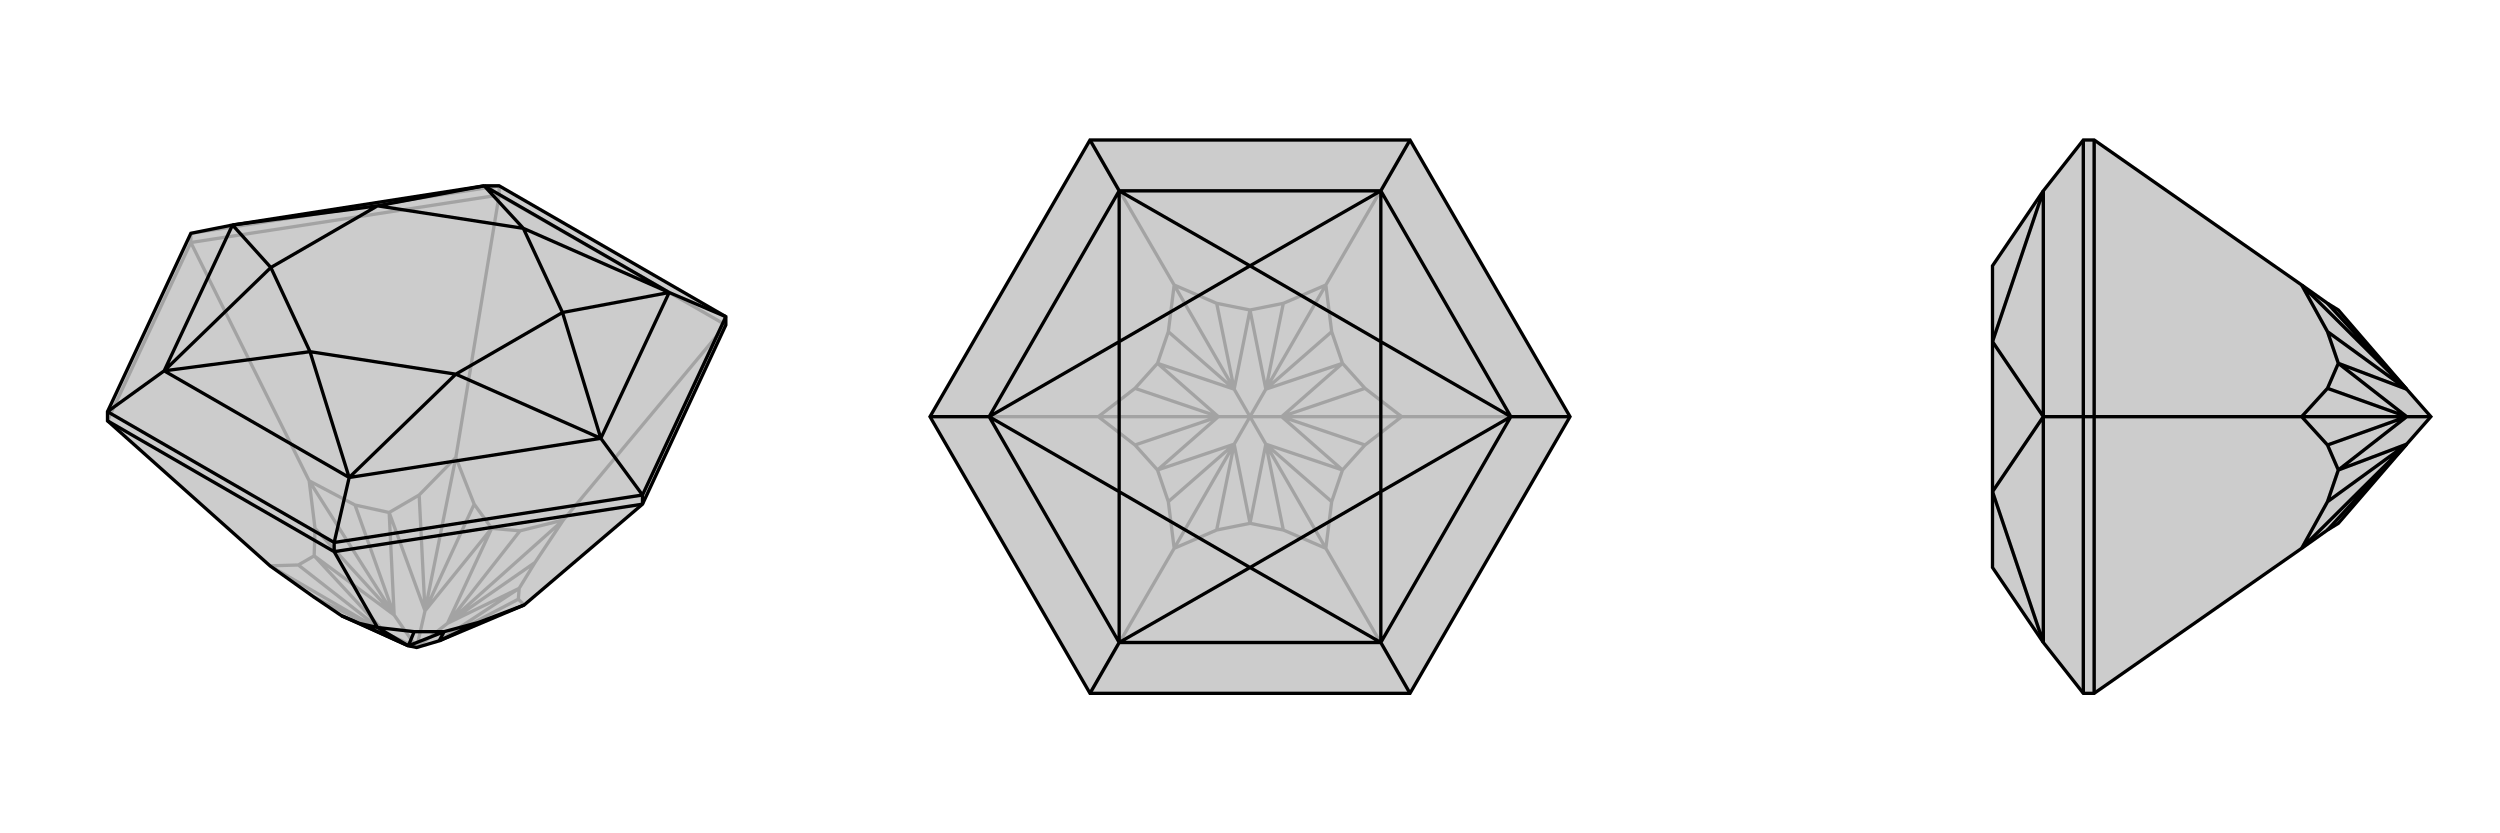 <svg xmlns="http://www.w3.org/2000/svg" viewBox="0 0 3000 1000">
    <g stroke="currentColor" stroke-width="4" fill="none" transform="translate(0 -63)">
        <path fill="currentColor" stroke="none" fill-opacity=".2" d="M581,286L599,286L871,443L871,453L771,668L629,789L527,832L500,840L490,838L410,802L376,779L324,742L129,568L129,557L229,343L279,333z" />
<path stroke-opacity=".2" d="M500,840L537,811M500,840L510,796M500,840L463,823M500,840L473,801M527,832L623,769M537,811L623,769M537,811L590,697M510,796L590,697M510,796L467,678M473,801L467,678M473,801L377,730M463,823L377,730M463,823L410,802M527,832L622,782M537,811L642,738M537,811L624,700M537,811L676,687M510,796L569,668M510,796L503,657M510,796L547,612M473,801L426,669M473,801L378,697M473,801L371,640M463,823L358,741M463,823L376,779M463,823L324,742M623,769L622,782M623,769L642,738M629,789L622,782M642,738L676,687M590,697L624,700M590,697L569,668M624,700L676,687M569,668L547,612M676,687L871,453M467,678L503,657M467,678L426,669M547,612L503,657M426,669L371,640M547,612L599,297M377,730L378,697M377,730L358,741M378,697L371,640M324,742L358,741M371,640L229,354M129,568L229,354M229,343L599,286M229,354L599,297M229,343L229,354M599,297L871,453M599,286L599,297" />
<path d="M581,286L599,286L871,443L871,453L771,668L629,789L527,832L500,840L490,838L410,802L376,779L324,742L129,568L129,557L229,343L279,333z" />
<path d="M803,414L871,443M721,589L771,657M419,636L401,714M197,508L129,557M803,414L581,286M803,414L721,589M721,589L419,636M419,636L197,508M197,508L279,333M803,414L628,337M803,414L675,438M721,589L675,438M721,589L547,512M419,636L547,512M419,636L372,485M197,508L372,485M197,508L325,384M279,333L325,384M279,333L453,310M581,286L628,337M581,286L453,310M675,438L628,337M675,438L547,512M547,512L372,485M372,485L325,384M325,384L453,310M628,337L453,310M490,838L533,821M527,832L533,821M490,838L431,811M490,838L497,821M490,838L453,816M527,832L574,810M410,802L431,811M431,811L453,816M533,821L497,821M533,821L574,810M453,816L497,821M574,810L629,789M453,816L401,725M401,714L129,557M401,725L129,568M871,443L771,657M401,714L771,657M401,725L771,668M401,714L401,725M771,657L771,668" />
    </g>
    <g stroke="currentColor" stroke-width="4" fill="none" transform="translate(1000 0)">
        <path fill="currentColor" stroke="none" fill-opacity=".2" d="M308,832L116,500L308,168L692,168L884,500L692,832z" />
<path stroke-opacity=".2" d="M500,500L519,533M500,500L538,500M500,500L519,467M500,500L481,467M500,500L481,533M500,500L462,500M519,533L500,628M519,533L611,564M538,500L611,564M538,500L611,436M519,467L611,436M519,467L500,372M481,467L500,372M481,467L389,436M462,500L389,436M462,500L389,564M481,533L389,564M481,533L500,628M519,533L540,636M519,533L598,602M519,533L591,658M538,500L638,534M538,500L638,466M538,500L682,500M519,467L598,398M519,467L540,364M519,467L591,342M481,467L460,364M481,467L402,398M481,467L409,342M462,500L362,466M462,500L362,534M462,500L318,500M481,533L402,602M481,533L460,636M481,533L409,658M500,628L540,636M500,628L460,636M540,636L591,658M460,636L409,658M611,564L598,602M611,564L638,534M591,658L598,602M638,534L682,500M591,658L692,832M611,436L638,466M611,436L598,398M682,500L638,466M598,398L591,342M682,500L884,500M500,372L540,364M500,372L460,364M540,364L591,342M460,364L409,342M591,342L692,168M389,436L402,398M389,436L362,466M409,342L402,398M362,466L318,500M409,342L308,168M389,564L362,534M389,564L402,602M362,534L318,500M409,658L402,602M409,658L308,832M318,500L116,500" />
<path d="M308,832L116,500L308,168L692,168L884,500L692,832z" />
<path d="M657,229L692,168M813,500L884,500M657,771L692,832M343,771L308,832M343,229L308,168M187,500L116,500M657,229L343,229M657,229L813,500M813,500L657,771M657,771L343,771M343,771L187,500M187,500L343,229M657,229L500,319M657,229L657,410M813,500L657,410M813,500L657,590M657,771L657,590M657,771L500,681M343,771L500,681M343,771L343,590M187,500L343,590M187,500L343,410M343,229L500,319M343,229L343,410M657,410L500,319M657,410L657,590M657,590L500,681M500,681L343,590M343,590L343,410M500,319L343,410" />
    </g>
    <g stroke="currentColor" stroke-width="4" fill="none" transform="translate(2000 0)">
        <path fill="currentColor" stroke="none" fill-opacity=".2" d="M391,319L391,410L391,590L391,681L452,771L500,832L513,832L762,658L793,636L806,628L888,533L917,500L888,467L806,372L793,364L762,342L513,168L500,168L452,229z" />
<path stroke-opacity=".2" d="M452,500L500,500M452,771L452,500M452,500L452,229M452,771L391,590M452,500L391,590M452,500L391,410M452,229L391,410M917,500L888,500M888,467L806,436M888,500L806,436M888,500L806,564M888,533L806,564M888,467L793,364M888,467L793,398M888,467L762,342M888,500L793,466M888,500L793,534M888,500L762,500M888,533L793,602M888,533L793,636M888,533L762,658M806,436L793,398M806,436L793,466M762,342L793,398M793,466L762,500M806,564L793,534M806,564L793,602M793,534L762,500M762,658L793,602M762,500L513,500M500,832L500,500M513,832L513,500M500,500L500,168M513,500L513,168M500,500L513,500" />
<path d="M391,319L391,410L391,590L391,681L452,771L500,832L513,832L762,658L793,636L806,628L888,533L917,500L888,467L806,372L793,364L762,342L513,168L500,168L452,229z" />
<path d="M452,500L500,500M452,229L452,500M452,500L452,771M452,229L391,410M452,500L391,410M452,500L391,590M452,771L391,590M917,500L888,500M888,533L806,564M888,500L806,564M888,500L806,436M888,467L806,436M888,533L793,636M888,533L793,602M888,533L762,658M888,500L793,534M888,500L793,466M888,500L762,500M888,467L793,398M888,467L793,364M888,467L762,342M806,564L793,602M806,564L793,534M762,658L793,602M793,534L762,500M806,436L793,466M806,436L793,398M762,500L793,466M793,398L762,342M762,500L513,500M500,168L500,500M513,168L513,500M500,832L500,500M513,832L513,500M500,500L513,500" />
    </g>
</svg>